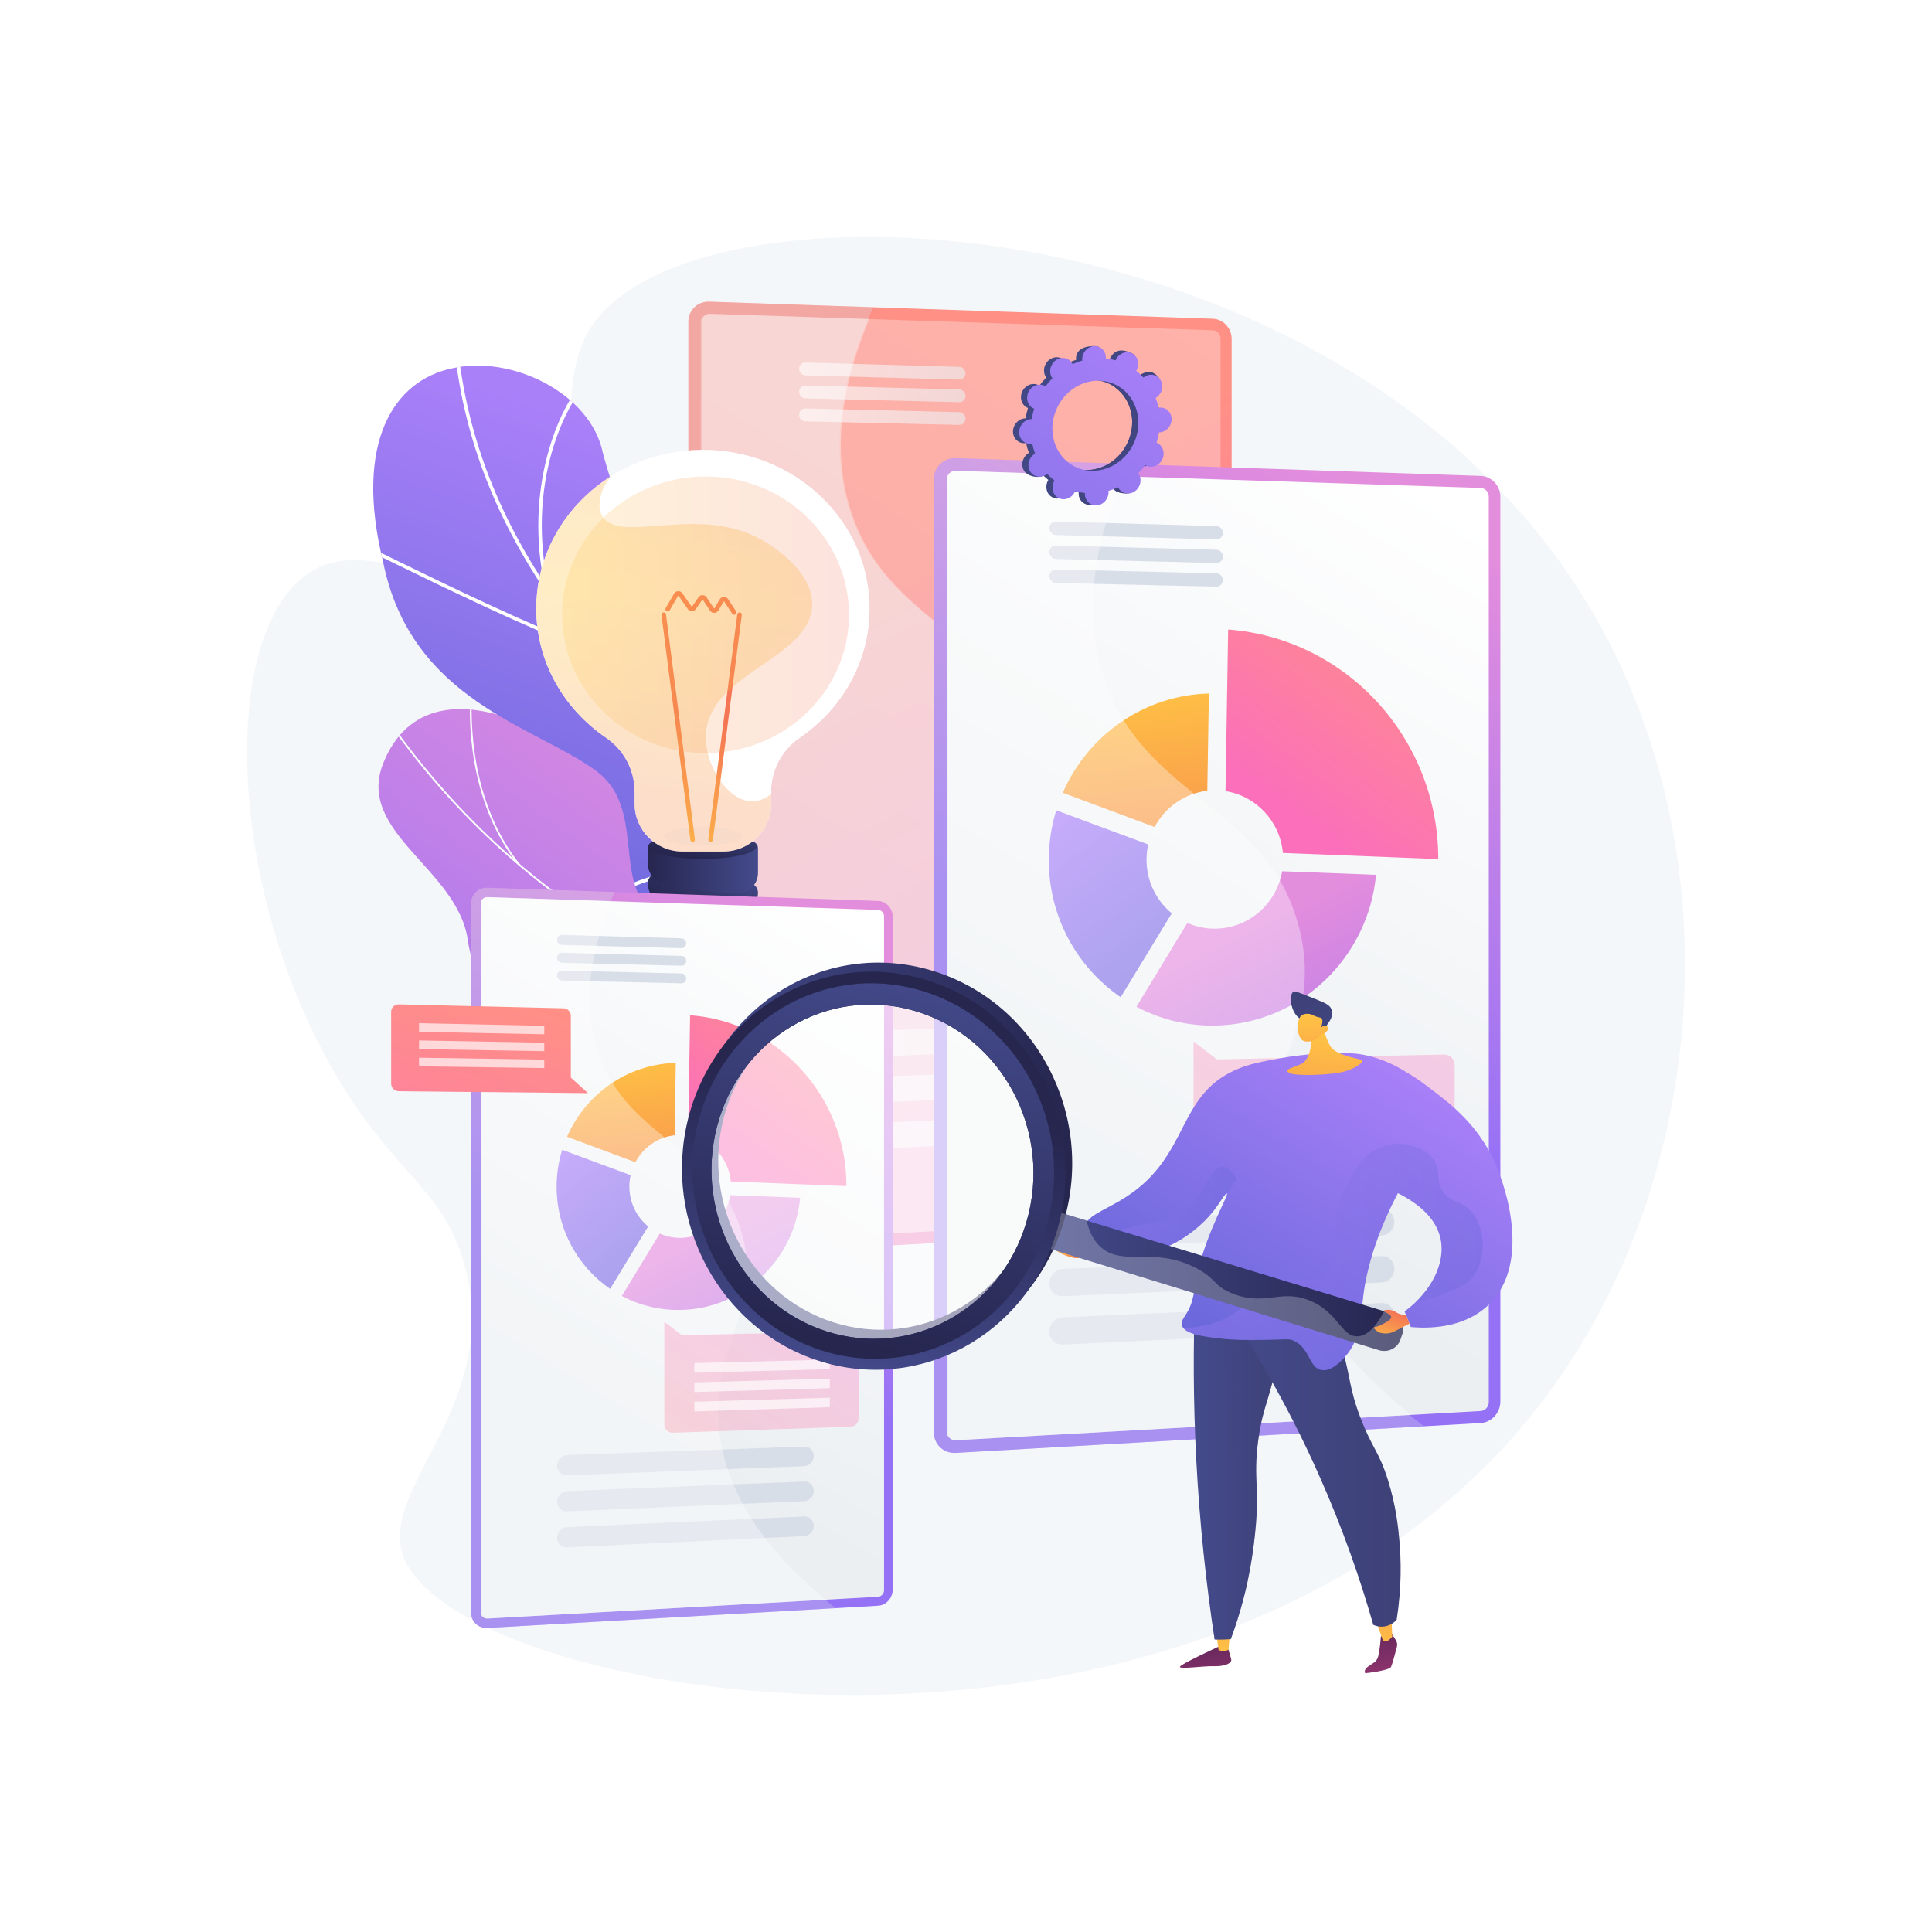 <svg xmlns="http://www.w3.org/2000/svg" xmlns:xlink="http://www.w3.org/1999/xlink" x="0px" y="0px" viewBox="0 0 3710 3710" style="enable-background:new 0 0 3710 3710;" xml:space="preserve"><g id="Background">	<g>		<g>			<rect style="fill:#FFFFFF;" width="3710" height="3710"></rect>		</g>	</g></g><g id="Illustration">	<g id="Competitive_intelligence">		<path style="fill:#F4F7FA;" d="M1138.176,623.292c-92.736,135.184,15.999,354.351-121.605,456.02   c-133.948,98.968-298.498-63.254-424.735,21.938C404.57,1227.626,438.768,1805.898,712.56,2165.19   c82.339,108.052,151.138,150.093,181.608,272.294c65.429,262.397-164.522,418.487-120.763,548.264   c98.531,292.211,1613.859,537.41,2221.876-340.78c283.969-410.151,326.457-1002.412,72.739-1452.238   C2609.558,379.902,1346.26,319.963,1138.176,623.292z"></path>		<g>			<g>				<g>					<defs>						<path id="SVGID_1_" d="M1938.867,2106.74c10.532-9.501,25.069-39.457,25.638-48.828       c3.792-62.363,18.477-178.663-22.242-230.666c-6.954-8.881-54.283,11.165-65.964,6.68c-33.277,5.457-44.483,9.413-78.667-0.94       c-100.921-30.567-66.178-243.18-240.289-188.945c-127.534,39.727-191.07,137.112-292.422-33.408       c-101.353-170.52-435.617-377.716-528.87-145.286c-53.518,133.393,142.358,202.477,162.266,339.658       c18.918,130.358,115.299,181.744,258.618,168.633c143.319-13.111,119.252,69.731,153.104,182.624       c40.663,135.609,224.551,37.343,305.576-15.266C1680.863,2098.633,1875.59,2034.778,1938.867,2106.74z"></path>					</defs>											<linearGradient id="SVGID_00000161628901084514410680000014926135155726231698_" gradientUnits="userSpaceOnUse" x1="1585.594" y1="1435.083" x2="865.978" y2="2439.881">						<stop offset="0.004" style="stop-color:#E38DDD"></stop>						<stop offset="1" style="stop-color:#9571F6"></stop>					</linearGradient>											<use xlink:href="#SVGID_1_" style="overflow:visible;fill:url(#SVGID_00000161628901084514410680000014926135155726231698_);"></use>					<clipPath id="SVGID_00000031913937806522815800000002999880510547240632_">						<use xlink:href="#SVGID_1_" style="overflow:visible;"></use>					</clipPath>					<g style="clip-path:url(#SVGID_00000031913937806522815800000002999880510547240632_);">						<path style="fill:#FCFDFE;" d="M1782.302,1961.608c-174.468,0-347.932-40.027-509.612-118.422       c-204.599-99.207-387.038-257.287-527.597-457.155l2.764-1.946c140.229,199.403,322.221,357.107,526.305,456.06       c214.482,103.997,449.812,140.283,680.524,104.947l0.515,3.338C1897.73,1957.234,1839.949,1961.608,1782.302,1961.608z"></path>						<path style="fill:#FCFDFE;" d="M1320.619,2214.676l-2.692-2.039c77.067-101.734,243.209-218.061,370.36-259.309l1.042,3.213       C1562.736,1997.611,1397.333,2113.407,1320.619,2214.676z"></path>						<path style="fill:#FCFDFE;" d="M1864.838,1961.209c-69.559-9.012-131.799-52.708-184.989-129.875       c-38.792-56.277-71.979-128.77-98.64-215.465l3.229-0.993c26.558,86.365,59.595,158.548,98.193,214.541       c52.622,76.343,114.073,119.557,182.642,128.441L1864.838,1961.209z"></path>						<path style="fill:#FCFDFE;" d="M910.529,1912.298l-1.794-2.863c82.385-51.596,207.573-108.17,336.119-84.768l-0.607,3.325       C1116.757,1804.759,992.404,1861.019,910.529,1912.298z"></path>						<path style="fill:#FCFDFE;" d="M995.407,1661.381c-39.879-49.537-104.785-161.187-91.407-352.364l3.368,0.238       c-13.296,190.025,51.101,300.857,90.671,350.008L995.407,1661.381z"></path>					</g>				</g>			</g>			<g>				<g>					<defs>						<path id="SVGID_00000097487130338551595020000010147351094021920407_" d="M1842.274,2243.413       c72.705-53.33,144.604-108.375,215.636-165.097c1.719,0.439-41.772-179.651-157.757-223.418       c-227.903-83.039-184.288-292.542-191.139-398.898c-4.333-152.758-86.383-276.099-217.523-207.254       c-146.607,73.56-270.746-148.742-333.642-378.173c-23.198-115.958-176.04-188.829-288.006-163.582       c-115.349,23.24-189.819,144.597-134.41,370.746c53.05,267.885,292.254,316.725,408.712,402.156       c114.475,83.783,2.913,262.63,168.576,301.926c141.418,38.062,298.614,35.217,300.134,178.822       C1612.527,2103.616,1663.609,2192.577,1842.274,2243.413z"></path>					</defs>											<linearGradient id="SVGID_00000047051971942143083850000002618266724413125041_" gradientUnits="userSpaceOnUse" x1="1571.659" y1="953.807" x2="1202.199" y2="2003.851">						<stop offset="0" style="stop-color:#AA80F9"></stop>						<stop offset="0.996" style="stop-color:#6165D7"></stop>					</linearGradient>											<use xlink:href="#SVGID_00000097487130338551595020000010147351094021920407_" style="overflow:visible;fill:url(#SVGID_00000047051971942143083850000002618266724413125041_);"></use>					<clipPath id="SVGID_00000005265023756023760100000017880216143331606403_">						<use xlink:href="#SVGID_00000097487130338551595020000010147351094021920407_" style="overflow:visible;"></use>					</clipPath>					<g style="clip-path:url(#SVGID_00000005265023756023760100000017880216143331606403_);">						<path style="fill:#FFFFFF;" d="M1948.363,2197.644c-1.214-2.118-217.794-309.153-486.887-580.964       c-40.573-45.708-82.7-90.891-123.443-134.586c-109.293-117.218-222.308-238.428-308.251-373.835       C933.536,956.615,881.18,801.326,869.726,633.518l6.739-0.462c11.376,166.657,63.392,320.913,159.02,471.584       c85.606,134.876,198.406,255.855,307.489,372.846c40.769,43.725,82.927,88.941,123.428,134.576       c260.615,263.241,485.391,575.927,488.099,582.788l-3.144,1.24L1948.363,2197.644z"></path>						<path style="fill:#FFFFFF;" d="M1133.607,1251.989c-125.681-47.931-285.625-126.065-371.551-168.042       c-36.004-17.586-64.443-31.48-67.992-32.186c0.378,0.076,1.31,0.043,2.18-0.607l-4.038-5.417       c2.674-1.989,2.766-2.078,72.815,32.14c85.83,41.931,245.596,119.976,370.993,167.798L1133.607,1251.989z"></path>						<path style="fill:#FFFFFF;" d="M1048.237,1136.064c-47.575-207.522,35.043-358.641,58.042-384.929       c1.394-1.593,2.728-2.857,4.635-2.718l-0.62,6.729c1.188,0.122,1.94-0.468,1.946-0.478       c-2.474,1.973-30.062,38.576-50.857,107.708c-17.851,59.351-33.481,154.748-6.561,272.177L1048.237,1136.064z"></path>						<path style="fill:#FFFFFF;" d="M1628.621,1796.789c-54.514-95.328-75.918-217.962-63.618-364.49       c6.398-76.228,21.821-155.873,45.838-236.719c1.16-3.902,2.162-7.274,2.279-7.953l6.693,0.911       c-0.125,0.96-0.699,2.919-2.495,8.966c-23.886,80.404-39.222,159.591-45.582,235.363       c-12.182,145.135,8.93,266.451,62.751,360.571L1628.621,1796.789z"></path>						<path style="fill:#FFFFFF;" d="M1199.398,1709.989l-3.655-1.834l0.783-4.011c1.506-1.349,51.751-25.661,121.246-37.824       c63.41-11.09,155.858-13.627,236.198,37.329l-3.619,5.707c-151.081-95.826-347.947-0.894-349.784,0.165l-1.666-2.9       l-0.115,0.043L1199.398,1709.989z"></path>						<path style="fill:#FFFFFF;" d="M1911.76,2147.47c-20.195-43.854-35.669-128.701,5.285-283.881       c0.92-3.483,1.712-6.492,1.801-7.129l2.972,0.419l3.263-1.989c0.871,1.425,0.871,1.425-1.504,10.424       c-40.443,153.241-25.41,236.485-5.68,279.332L1911.76,2147.47z"></path>						<path style="fill:#FFFFFF;" d="M1858.074,2075.706c-55.696-66.206-200.109-59.45-259.617-53.476       c-2.599,0.261-4.272,0.422-4.885,0.442l-0.198-6.756c0.554-0.013,2.062-0.172,4.409-0.409       c175.276-17.609,241.558,27.432,265.463,55.851L1858.074,2075.706z"></path>					</g>				</g>			</g>		</g>		<g>			<g>				<g>											<linearGradient id="SVGID_00000054958652287890884520000002867734315528690076_" gradientUnits="userSpaceOnUse" x1="1636.623" y1="1125.334" x2="2167.358" y2="2118.207">						<stop offset="0" style="stop-color:#FF9085"></stop>						<stop offset="1" style="stop-color:#FB6FBB"></stop>					</linearGradient>					<path style="fill:url(#SVGID_00000054958652287890884520000002867734315528690076_);" d="M2328.913,612.054l-966.974-32.729      c-22.108-0.748-40.066,16.38-40.066,38.259v1756.531c0,21.88,17.958,38.594,40.066,37.336l966.974-54.986      c20-1.137,36.182-18.879,36.182-39.63V650.852C2365.095,630.1,2348.913,612.731,2328.913,612.054z"></path>					<g style="opacity:0.3;">						<path style="fill:#D8DEE8;" d="M1932.163,1909.119c-16.445-200.845,106.931-283.745,59.883-465.713       c-58.155-224.927-281.827-234.568-358-455.137c-29.186-84.511-40.717-212.274,42.83-398.284l-314.937-10.659       c-22.108-0.748-40.066,16.38-40.066,38.259v1756.531c0,21.88,17.958,38.594,40.066,37.336l862.214-49.029       C2004.787,2192.569,1942.271,2032.568,1932.163,1909.119z"></path>					</g>											<linearGradient id="SVGID_00000053511733942450243610000005331079700074922912_" gradientUnits="userSpaceOnUse" x1="2321.853" y1="687.374" x2="1608.114" y2="1855.309">						<stop offset="0" style="stop-color:#FFFFFF"></stop>						<stop offset="0.996" style="stop-color:#EBEFF2"></stop>					</linearGradient>					<path style="opacity:0.3;fill:url(#SVGID_00000053511733942450243610000005331079700074922912_);" d="M2328.913,634.233      l-966.974-31.613c-9.062-0.296-16.44,6.755-16.44,15.718v1754.48c0,8.963,7.378,15.844,16.44,15.34l966.974-53.871      c8.208-0.458,14.881-7.761,14.881-16.282V650.172C2343.794,641.652,2337.122,634.501,2328.913,634.233z"></path>				</g>				<g>											<linearGradient id="SVGID_00000139983812017981595050000016060572559096880819_" gradientUnits="userSpaceOnUse" x1="1534.453" y1="1998.037" x2="2169.872" y2="1998.037">						<stop offset="0" style="stop-color:#FFFFFF"></stop>						<stop offset="0.996" style="stop-color:#EBEFF2"></stop>					</linearGradient>					<path style="opacity:0.6;fill:url(#SVGID_00000139983812017981595050000016060572559096880819_);" d="M2146.287,1962.438      l-586.74,21.142c-13.851,0.499-25.094,12.122-25.094,25.961l0,0c0,13.838,11.243,24.624,25.094,24.09l586.74-22.61      c13.032-0.502,23.584-11.771,23.584-25.171l0,0C2169.872,1972.451,2159.32,1961.969,2146.287,1962.438z"></path>											<linearGradient id="SVGID_00000163033394098591148060000011393972367362924711_" gradientUnits="userSpaceOnUse" x1="1534.453" y1="2085.883" x2="2169.872" y2="2085.883">						<stop offset="0" style="stop-color:#FFFFFF"></stop>						<stop offset="0.996" style="stop-color:#EBEFF2"></stop>					</linearGradient>					<path style="opacity:0.6;fill:url(#SVGID_00000163033394098591148060000011393972367362924711_);" d="M2146.287,2048.976      l-586.74,23.757c-13.851,0.561-25.094,12.234-25.094,26.073l0,0c0,13.838,11.243,24.573,25.094,23.978l586.74-25.226      c13.032-0.56,23.584-11.876,23.584-25.276l0,0C2169.872,2058.884,2159.32,2048.449,2146.287,2048.976z"></path>											<linearGradient id="SVGID_00000075126295125923779900000010460053422216887176_" gradientUnits="userSpaceOnUse" x1="1534.453" y1="2173.729" x2="2169.872" y2="2173.729">						<stop offset="0" style="stop-color:#FFFFFF"></stop>						<stop offset="0.996" style="stop-color:#EBEFF2"></stop>					</linearGradient>					<path style="opacity:0.6;fill:url(#SVGID_00000075126295125923779900000010460053422216887176_);" d="M2146.287,2135.514      l-586.74,26.373c-13.851,0.622-25.094,12.346-25.094,26.185l0,0c0,13.838,11.243,24.523,25.094,23.866l586.74-27.841      c13.032-0.618,23.584-11.982,23.584-25.381l0,0C2169.872,2145.316,2159.32,2134.928,2146.287,2135.514z"></path>				</g>				<g>											<linearGradient id="SVGID_00000111177902077194947860000010748290363757713851_" gradientUnits="userSpaceOnUse" x1="1534.453" y1="712.505" x2="1854.075" y2="712.505">						<stop offset="0" style="stop-color:#FFFFFF"></stop>						<stop offset="0.996" style="stop-color:#EBEFF2"></stop>					</linearGradient>					<path style="opacity:0.6;fill:url(#SVGID_00000111177902077194947860000010748290363757713851_);" d="M1842.026,704.474      l-295.145-8.359c-6.862-0.194-12.428,5.201-12.428,12.05l0,0c0,6.849,5.566,12.553,12.428,12.739l295.145,7.994      c6.656,0.18,12.049-5.138,12.049-11.877l0,0C1854.075,710.279,1848.682,704.663,1842.026,704.474z"></path>											<linearGradient id="SVGID_00000103247004147573509380000016777911865792207782_" gradientUnits="userSpaceOnUse" x1="1534.453" y1="756.334" x2="1854.075" y2="756.334">						<stop offset="0" style="stop-color:#FFFFFF"></stop>						<stop offset="0.996" style="stop-color:#EBEFF2"></stop>					</linearGradient>					<path style="opacity:0.6;fill:url(#SVGID_00000103247004147573509380000016777911865792207782_);" d="M1842.026,747.977      l-295.145-7.708c-6.862-0.179-12.428,5.228-12.428,12.077l0,0c0,6.849,5.566,12.54,12.428,12.711l295.145,7.343      c6.656,0.166,12.049-5.164,12.049-11.904l0,0C1854.075,753.756,1848.682,748.151,1842.026,747.977z"></path>											<linearGradient id="SVGID_00000052794437463658295960000008030593940464805778_" gradientUnits="userSpaceOnUse" x1="1534.453" y1="800.163" x2="1854.075" y2="800.163">						<stop offset="0" style="stop-color:#FFFFFF"></stop>						<stop offset="0.996" style="stop-color:#EBEFF2"></stop>					</linearGradient>					<path style="opacity:0.6;fill:url(#SVGID_00000052794437463658295960000008030593940464805778_);" d="M1842.026,791.481      l-295.145-7.057c-6.862-0.164-12.428,5.255-12.428,12.105l0,0c0,6.849,5.566,12.528,12.428,12.684l295.145,6.691      c6.656,0.151,12.049-5.191,12.049-11.931l0,0C1854.075,797.232,1848.682,791.64,1842.026,791.481z"></path>				</g>			</g>			<path style="opacity:0.35;fill:#FFFFFF;" d="M1934.388,1909.045c-16.442-200.822,106.906-283.713,59.869-465.66    c-58.142-224.902-281.763-234.541-357.919-455.085c-27.975-81.015-39.727-201.792,33.01-375.63l-305.053-9.973    c-9.06-0.296-16.437,6.754-16.437,15.717v1754.276c0,8.962,7.377,15.843,16.437,15.338l835.833-46.565    C2001.928,2179.312,1944.075,2027.37,1934.388,1909.045z"></path>		</g>		<g>			<path style="opacity:0.75;fill:#F4F7FA;" d="M1669.758,1168.683c0-168.279-143.269-304.697-319.999-304.697    c-176.73,0-319.999,136.418-319.999,304.697c0,102.125,52.769,192.511,133.759,247.795    c34.36,23.454,55.197,62.111,55.197,103.713v23.317c0,50.663,41.071,91.733,91.733,91.733h78.618    c50.663,0,91.733-41.07,91.733-91.733v-23.317c0-41.602,20.838-80.259,55.198-103.713    C1616.989,1361.193,1669.758,1270.807,1669.758,1168.683z"></path>							<linearGradient id="SVGID_00000046297577008812601660000011315766011251094972_" gradientUnits="userSpaceOnUse" x1="1343.094" y1="1824.418" x2="1348.777" y2="1778.952">				<stop offset="0.004" style="stop-color:#26264F"></stop>				<stop offset="1" style="stop-color:#444B8C"></stop>			</linearGradient>							<ellipse style="fill:url(#SVGID_00000046297577008812601660000011315766011251094972_);" cx="1349.76" cy="1771.094" rx="70.984" ry="37.581"></ellipse>							<linearGradient id="SVGID_00000046310856339668543820000017974353633704316583_" gradientUnits="userSpaceOnUse" x1="1319.72" y1="1782.98" x2="1376.553" y2="1680.681">				<stop offset="0.004" style="stop-color:#26264F"></stop>				<stop offset="1" style="stop-color:#444B8C"></stop>			</linearGradient>			<path style="fill:url(#SVGID_00000046310856339668543820000017974353633704316583_);" d="M1255.447,1703.959v38.379    c0,12.985,7.389,24.881,19.109,30.471c16.271,7.759,43.323,16.275,82.638,15.267c31.895-0.817,52.693-6.026,65.916-11.498    c12.774-5.287,20.962-17.918,20.962-31.743V1723.6L1255.447,1703.959z"></path>							<linearGradient id="SVGID_00000152987029778140784880000011868934655837357207_" gradientUnits="userSpaceOnUse" x1="1255.447" y1="1734.501" x2="1444.072" y2="1734.501">				<stop offset="0.004" style="stop-color:#26264F"></stop>				<stop offset="1" style="stop-color:#444B8C"></stop>			</linearGradient>			<path style="opacity:0.3;fill:url(#SVGID_00000152987029778140784880000011868934655837357207_);" d="M1255.447,1737.575    c2.875,2.795,6.204,5.166,9.944,6.949c18.254,8.705,137.818,28.155,166.659,17.319c3.746-1.407,7.115-3.29,10.066-5.561    c1.262-3.624,1.956-7.482,1.956-11.447V1723.6l-188.625-19.641V1737.575z"></path>							<linearGradient id="SVGID_00000008125164087750706820000003419820287333422239_" gradientUnits="userSpaceOnUse" x1="1325.13" y1="1755.026" x2="1381.252" y2="1647.044">				<stop offset="0.004" style="stop-color:#26264F"></stop>				<stop offset="1" style="stop-color:#444B8C"></stop>			</linearGradient>			<path style="fill:url(#SVGID_00000008125164087750706820000003419820287333422239_);" d="M1263.821,1677.847    c-10.623-1.106-19.869,7.226-19.869,17.907v1.088c0,14.567,8.29,27.914,21.438,34.185    c18.254,8.705,137.818,28.156,166.659,17.319c14.518-5.455,23.516-17.92,23.516-33.43v-0.876c0-9.221-6.968-16.952-16.139-17.907    L1263.821,1677.847z"></path>							<linearGradient id="SVGID_00000084529392819713421830000010997724307532915878_" gradientUnits="userSpaceOnUse" x1="1246.996" y1="1702.71" x2="1452.429" y2="1702.71">				<stop offset="0.004" style="stop-color:#26264F"></stop>				<stop offset="1" style="stop-color:#444B8C"></stop>			</linearGradient>			<path style="opacity:0.3;fill:url(#SVGID_00000084529392819713421830000010997724307532915878_);" d="M1439.427,1696.133    l-175.606-18.286c-6.928-0.722-13.251,2.585-16.825,7.925c3.528,8.312,9.951,15.265,18.395,19.292    c18.254,8.705,142.91,30.692,166.659,19.501c9.245-4.357,16.494-11.711,20.379-20.65    C1449.535,1699.671,1444.878,1696.701,1439.427,1696.133z"></path>							<linearGradient id="SVGID_00000112590535563570730960000014741472596039824011_" gradientUnits="userSpaceOnUse" x1="1243.953" y1="1665.592" x2="1455.566" y2="1665.592">				<stop offset="0.004" style="stop-color:#26264F"></stop>				<stop offset="1" style="stop-color:#444B8C"></stop>			</linearGradient>			<path style="fill:url(#SVGID_00000112590535563570730960000014741472596039824011_);" d="M1256.951,1615.668    c-7.179,0-12.998,5.819-12.998,12.998v30.058c0,14.567,8.29,27.914,21.438,34.184c18.254,8.705,142.91,30.692,166.659,19.501    c14.03-6.612,23.516-20.102,23.516-35.612v-48.131c0-7.179-5.819-12.998-12.998-12.998H1256.951z"></path>							<linearGradient id="SVGID_00000049195188654808969030000007806527142256936344_" gradientUnits="userSpaceOnUse" x1="1344.504" y1="1649.63" x2="1365.343" y2="1552.068">				<stop offset="0.004" style="stop-color:#26264F"></stop>				<stop offset="1" style="stop-color:#444B8C"></stop>			</linearGradient>							<ellipse style="fill:url(#SVGID_00000049195188654808969030000007806527142256936344_);" cx="1349.76" cy="1625.026" rx="103.19" ry="24.397"></ellipse>			<path style="fill:#FFFFFF;" d="M1669.758,1168.683c0-168.279-143.269-304.697-319.999-304.697    c-176.73,0-319.999,136.418-319.999,304.697c0,102.125,52.769,192.511,133.759,247.795    c34.36,23.454,55.197,62.111,55.197,103.713v23.317c0,50.663,41.071,91.733,91.733,91.733h78.618    c50.663,0,91.733-41.07,91.733-91.733v-23.317c0-41.602,20.838-80.259,55.198-103.713    C1616.989,1361.193,1669.758,1270.807,1669.758,1168.683z"></path>			<ellipse style="opacity:0.5;fill:#F4F7FA;" cx="1349.76" cy="1605.788" rx="75.506" ry="17.852"></ellipse>			<g>									<linearGradient id="SVGID_00000069372844428870784210000009095810221998399934_" gradientUnits="userSpaceOnUse" x1="1228.957" y1="1610.65" x2="1313.258" y2="1364.376">					<stop offset="0" style="stop-color:#FFC444"></stop>					<stop offset="0.996" style="stop-color:#F36F56"></stop>				</linearGradient>				<path style="fill:url(#SVGID_00000069372844428870784210000009095810221998399934_);" d="M1330.083,1616.698     c-2.162,0-4.039-1.606-4.323-3.807l-55.547-431.978c-0.307-2.39,1.382-4.576,3.772-4.883c2.395-0.322,4.576,1.381,4.884,3.771     l55.548,431.978c0.307,2.391-1.382,4.577-3.772,4.883C1330.456,1616.687,1330.268,1616.698,1330.083,1616.698z"></path>									<linearGradient id="SVGID_00000167388966870883196160000012117003920394391985_" gradientUnits="userSpaceOnUse" x1="1309.551" y1="1638.238" x2="1393.853" y2="1391.964">					<stop offset="0" style="stop-color:#FFC444"></stop>					<stop offset="0.996" style="stop-color:#F36F56"></stop>				</linearGradient>				<path style="fill:url(#SVGID_00000167388966870883196160000012117003920394391985_);" d="M1364.584,1616.698     c-0.185,0-0.373-0.011-0.561-0.036c-2.39-0.307-4.079-2.493-3.772-4.883l55.548-431.978c0.308-2.39,2.492-4.095,4.884-3.771     c2.39,0.307,4.079,2.493,3.772,4.883l-55.548,431.978C1368.624,1615.091,1366.747,1616.698,1364.584,1616.698z"></path>									<linearGradient id="SVGID_00000179647831135543804620000006627376782039823508_" gradientUnits="userSpaceOnUse" x1="1199.601" y1="1600.601" x2="1283.902" y2="1354.327">					<stop offset="0" style="stop-color:#FFC444"></stop>					<stop offset="0.996" style="stop-color:#F36F56"></stop>				</linearGradient>				<path style="fill:url(#SVGID_00000179647831135543804620000006627376782039823508_);" d="M1409.823,1180.563     c-1.418,0-2.809-0.69-3.648-1.962l-15.331-23.257c-0.158-0.239-0.401-0.377-0.622-0.349c-0.38,0.009-0.541,0.279-0.593,0.366     l-10.121,16.953c-1.678,2.808-4.618,4.534-7.866,4.615c-3.228,0.104-6.279-1.498-8.099-4.225l-13.898-20.837     c-0.151-0.226-0.354-0.343-0.601-0.345c-0.295,0.056-0.433,0.104-0.582,0.318l-12.209,17.647     c-1.763,2.55-4.654,4.076-7.734,4.082c0,0-0.013,0-0.019,0c-3.079,0-5.975-1.517-7.751-4.063l-17.602-25.215     c-0.159-0.228-0.382-0.307-0.621-0.33c-0.252,0.011-0.448,0.139-0.587,0.377l-16.066,27.734     c-1.207,2.084-3.879,2.795-5.963,1.587c-2.086-1.208-2.796-3.878-1.588-5.963l16.066-27.734     c1.634-2.819,4.539-4.583,7.771-4.719c3.206-0.164,6.278,1.381,8.144,4.055l17.6,25.215c0.153,0.217,0.353,0.33,0.595,0.33     h0.001c0.236-0.002,0.431-0.109,0.577-0.32l12.209-17.648c1.787-2.58,4.728-4.116,7.832-4.08     c3.127,0.028,6.038,1.609,7.787,4.231l13.897,20.835c0.157,0.234,0.391,0.431,0.622,0.343c0.378-0.009,0.538-0.277,0.59-0.365     l10.121-16.953c1.684-2.819,4.635-4.545,7.894-4.617c3.226-0.072,6.292,1.526,8.102,4.272l15.331,23.257     c1.326,2.011,0.77,4.717-1.242,6.044C1411.481,1180.33,1410.647,1180.563,1409.823,1180.563z"></path>			</g>							<linearGradient id="SVGID_00000094615521781771806570000013536833459610210695_" gradientUnits="userSpaceOnUse" x1="1318.994" y1="957.292" x2="1236.587" y2="1636.439">				<stop offset="0" style="stop-color:#FCB148"></stop>				<stop offset="0.052" style="stop-color:#FDBA46"></stop>				<stop offset="0.142" style="stop-color:#FFC244"></stop>				<stop offset="0.318" style="stop-color:#FFC444"></stop>				<stop offset="0.485" style="stop-color:#FDB946"></stop>				<stop offset="0.775" style="stop-color:#F99C4D"></stop>				<stop offset="0.866" style="stop-color:#F8924F"></stop>				<stop offset="1" style="stop-color:#F8924F"></stop>			</linearGradient>			<path style="opacity:0.3;fill:url(#SVGID_00000094615521781771806570000013536833459610210695_);" d="M1355.567,1409.018    c6.855-117.44,204.838-144.925,203.99-249.806c-0.522-64.596-79.196-112.568-95.995-122.175    c-123.789-70.8-276.154,10.958-307.621-46.907c-7.835-14.407-4.161-30.09-2.069-39.021c3.162-13.498,10.32-26.071,20.94-37.571    c-87.337,54.406-145.051,148.351-145.051,255.145c0,102.125,52.769,192.511,133.759,247.795    c34.36,23.454,55.197,62.112,55.197,103.713v23.317c0,50.663,41.071,91.733,91.733,91.733h78.618    c50.663,0,91.733-41.07,91.733-91.733v-18.643c-10.82,8.292-23.248,14.076-36.875,13.964    C1396.642,1538.441,1352.155,1467.459,1355.567,1409.018z"></path>							<linearGradient id="SVGID_00000149352181272544029110000007359288564208067477_" gradientUnits="userSpaceOnUse" x1="1079.513" y1="1180.563" x2="1630.243" y2="1180.563">				<stop offset="0" style="stop-color:#FFC444"></stop>				<stop offset="0.996" style="stop-color:#F36F56"></stop>			</linearGradient>							<ellipse style="opacity:0.2;fill:url(#SVGID_00000149352181272544029110000007359288564208067477_);" cx="1354.878" cy="1180.563" rx="275.365" ry="265.56"></ellipse>		</g>		<g>			<g>				<g>					<g>													<linearGradient id="SVGID_00000158028715195202672160000007168090282327720366_" gradientUnits="userSpaceOnUse" x1="1617.674" y1="1800.103" x2="1254.974" y2="2498.636">							<stop offset="0.004" style="stop-color:#E38DDD"></stop>							<stop offset="1" style="stop-color:#9571F6"></stop>						</linearGradient>						<path style="fill:url(#SVGID_00000158028715195202672160000007168090282327720366_);" d="M1686.09,1730.086l-750.233-25.393       c-17.152-0.581-31.085,12.709-31.085,29.684v1362.815c0,16.975,13.933,29.943,31.085,28.968l750.233-42.661       c15.517-0.882,28.072-14.647,28.072-30.748V1760.188C1714.161,1744.088,1701.606,1730.611,1686.09,1730.086z"></path>						<g style="opacity:0.3;">							<path style="fill:#D8DEE8;" d="M1378.269,2736.421c-12.759-155.827,82.963-220.146,46.46-361.326        c-45.12-174.511-218.657-181.991-277.757-353.121c-22.644-65.568-31.59-164.694,33.23-309.011l-244.345-8.27        c-17.152-0.581-31.085,12.709-31.085,29.684v1362.815c0,16.975,13.933,29.943,31.085,28.968l668.954-38.04        C1434.614,2956.338,1386.11,2832.2,1378.269,2736.421z"></path>						</g>													<linearGradient id="SVGID_00000114754297107979241660000005920557798507257495_" gradientUnits="userSpaceOnUse" x1="1680.612" y1="1788.524" x2="1126.853" y2="2694.673">							<stop offset="0" style="stop-color:#FFFFFF"></stop>							<stop offset="0.996" style="stop-color:#EBEFF2"></stop>						</linearGradient>						<path style="fill:url(#SVGID_00000114754297107979241660000005920557798507257495_);" d="M1686.09,1747.294l-750.233-24.527       c-7.031-0.23-12.755,5.241-12.755,12.195v1361.224c0,6.954,5.725,12.293,12.755,11.901l750.233-41.796       c6.369-0.355,11.545-6.021,11.545-12.632V1759.66C1697.635,1753.05,1692.458,1747.502,1686.09,1747.294z"></path>					</g>					<g>						<path style="fill:#D8DEE8;" d="M1544.398,2777.79l-455.226,16.403c-10.746,0.387-19.469,9.405-19.469,20.142l0,0       c0,10.736,8.723,19.104,19.469,18.69l455.226-17.542c10.111-0.39,18.298-9.133,18.298-19.529l0,0       C1562.696,2785.558,1554.509,2777.426,1544.398,2777.79z"></path>						<path style="fill:#D8DEE8;" d="M1544.398,2844.931l-455.226,18.432c-10.746,0.435-19.469,9.492-19.469,20.229l0,0       c0,10.737,8.723,19.066,19.469,18.604l455.226-19.572c10.111-0.435,18.298-9.215,18.298-19.61l0,0       C1562.696,2852.618,1554.509,2844.522,1544.398,2844.931z"></path>						<path style="fill:#D8DEE8;" d="M1544.398,2912.072l-455.226,20.461c-10.746,0.483-19.469,9.579-19.469,20.316l0,0       c0,10.737,8.723,19.027,19.469,18.517l455.226-21.601c10.111-0.48,18.298-9.296,18.298-19.692l0,0       C1562.696,2919.677,1554.509,2911.617,1544.398,2912.072z"></path>					</g>					<g>						<path style="fill:#D8DEE8;" d="M1308.335,1801.791l-228.99-6.486c-5.324-0.151-9.642,4.035-9.642,9.349l0,0       c0,5.314,4.319,9.739,9.642,9.883l228.99,6.202c5.164,0.14,9.349-3.986,9.349-9.215l0,0       C1317.683,1806.295,1313.499,1801.937,1308.335,1801.791z"></path>						<path style="fill:#D8DEE8;" d="M1308.335,1835.543l-228.99-5.981c-5.324-0.139-9.642,4.056-9.642,9.37l0,0       c0,5.314,4.319,9.729,9.642,9.862l228.99,5.697c5.164,0.128,9.349-4.007,9.349-9.236l0,0       C1317.683,1840.026,1313.499,1835.678,1308.335,1835.543z"></path>						<path style="fill:#D8DEE8;" d="M1308.335,1869.295l-228.99-5.475c-5.324-0.127-9.642,4.077-9.642,9.392l0,0       c0,5.314,4.319,9.72,9.642,9.841l228.99,5.192c5.164,0.117,9.349-4.027,9.349-9.256l0,0       C1317.683,1873.758,1313.499,1869.419,1308.335,1869.295z"></path>					</g>				</g>				<g>					<g>													<linearGradient id="SVGID_00000113348189111823882460000011358631256819181496_" gradientUnits="userSpaceOnUse" x1="1182.993" y1="2019.15" x2="1232.527" y2="2466.94">							<stop offset="0" style="stop-color:#FFC444"></stop>							<stop offset="0.996" style="stop-color:#F36F56"></stop>						</linearGradient>						<path style="fill:url(#SVGID_00000113348189111823882460000011358631256819181496_);" d="M1220.103,2231.827       c14.867-28.125,42.691-48.104,75.295-51.829l2.276-138.981c-92.926,2.429-172.972,59.725-208.833,141.851L1220.103,2231.827z"></path>													<linearGradient id="SVGID_00000021088064364254792820000015095074829423327916_" gradientUnits="userSpaceOnUse" x1="1356.126" y1="2375.79" x2="1554.428" y2="2776.321">							<stop offset="0.004" style="stop-color:#E38DDD"></stop>							<stop offset="1" style="stop-color:#9571F6"></stop>						</linearGradient>						<path style="fill:url(#SVGID_00000021088064364254792820000015095074829423327916_);" d="M1402.365,2295.03       c-7.935,46.176-47.571,81.614-95.548,82.059c-14.183,0.132-27.683-2.81-39.888-8.213l-72.828,119.717       c33.666,17.878,72.085,27.648,112.716,26.904c120.816-2.214,218.68-96.756,229.709-215.396L1402.365,2295.03z"></path>													<linearGradient id="SVGID_00000057845610504824238030000011873030272713696658_" gradientUnits="userSpaceOnUse" x1="1066.747" y1="2214.778" x2="1332.318" y2="2556.226">							<stop offset="0" style="stop-color:#AA80F9"></stop>							<stop offset="0.996" style="stop-color:#6165D7"></stop>						</linearGradient>						<path style="fill:url(#SVGID_00000057845610504824238030000011873030272713696658_);" d="M1171.608,2474.962l73.037-119.821       c-22.005-18.059-36.075-45.646-36.075-76.639c0-7.488,0.828-14.783,2.386-21.8l-131.419-48.775       c-6.921,22.424-10.653,46.261-10.653,70.969C1068.884,2360.714,1109.67,2432.485,1171.608,2474.962z"></path>					</g>					<g>													<linearGradient id="SVGID_00000134940854470209270090000010423367441189517218_" gradientUnits="userSpaceOnUse" x1="1617.646" y1="1915.113" x2="1405.439" y2="2211.035">							<stop offset="0" style="stop-color:#FF9085"></stop>							<stop offset="1" style="stop-color:#FB6FBB"></stop>						</linearGradient>						<path style="fill:url(#SVGID_00000134940854470209270090000010423367441189517218_);" d="M1321.421,2180.519       c43.842,6.83,77.914,43.224,81.982,88.331l222.037,8.775c0-0.099,0.002-0.198,0.002-0.297       c0-172.086-131.39-315.076-300.245-327.776L1321.421,2180.519z"></path>					</g>				</g>				<path style="opacity:0.35;fill:#FFFFFF;" d="M1379.995,2736.365c-12.756-155.809,82.944-220.12,46.45-361.285     c-45.11-174.491-218.607-181.97-277.693-353.08c-21.705-62.856-30.823-156.562,25.611-291.435l-236.677-7.738     c-7.029-0.23-12.753,5.24-12.753,12.194v1361.065c0,6.954,5.723,12.292,12.753,11.9l648.486-36.128     C1432.396,2946.052,1387.51,2828.168,1379.995,2736.365z"></path>			</g>			<g>									<linearGradient id="SVGID_00000078738383167243717430000015503368159154762122_" gradientUnits="userSpaceOnUse" x1="975.394" y1="1904.287" x2="771.207" y2="2573.267">					<stop offset="0" style="stop-color:#FF9085"></stop>					<stop offset="1" style="stop-color:#FB6FBB"></stop>				</linearGradient>				<path style="fill:url(#SVGID_00000078738383167243717430000015503368159154762122_);" d="M1129.093,2099.094l-363.088-3.614     c-8.211-0.082-14.875-6.622-14.875-14.609v-138.101c0-7.987,6.664-14.302,14.875-14.107l316.089,7.529     c7.774,0.185,14.069,6.624,14.069,14.382v118.694L1129.093,2099.094z"></path>				<polygon style="opacity:0.67;fill:#FFFFFF;" points="1045.161,1986.102 804.71,1981.414 804.71,1964.858 1045.161,1969.878          "></polygon>				<polygon style="opacity:0.67;fill:#FFFFFF;" points="1045.161,2018.55 804.71,2014.526 804.71,1997.97 1045.161,2002.326          "></polygon>				<polygon style="opacity:0.67;fill:#FFFFFF;" points="1045.161,2050.998 804.71,2047.638 804.71,2031.082 1045.161,2034.774          "></polygon>			</g>			<g>									<linearGradient id="SVGID_00000098899202077921872300000006846658867191202456_" gradientUnits="userSpaceOnUse" x1="-7125.468" y1="-3253.481" x2="-7421.302" y2="-2840.942" gradientTransform="matrix(-1 0 0 -1 -5902 -287)">					<stop offset="0" style="stop-color:#FF9085"></stop>					<stop offset="1" style="stop-color:#FB6FBB"></stop>				</linearGradient>				<path style="opacity:0.3;fill:url(#SVGID_00000098899202077921872300000006846658867191202456_);" d="M1309.21,2563.865     l324.394-6.972c8.444-0.181,15.283,6.752,15.283,15.487v151.036c0,8.734-6.839,16.046-15.283,16.331l-341.907,11.524     c-8.845,0.298-16.022-6.718-16.022-15.67v-197.43L1309.21,2563.865z"></path>				<polygon style="opacity:0.67;fill:#FFFFFF;" points="1333.414,2691.727 1593.512,2683.95 1593.512,2702.205 1333.414,2710.298          "></polygon>				<polygon style="opacity:0.67;fill:#FFFFFF;" points="1333.414,2654.585 1593.512,2647.441 1593.512,2665.696 1333.414,2673.156          "></polygon>				<polygon style="opacity:0.67;fill:#FFFFFF;" points="1333.414,2617.443 1593.512,2610.931 1593.512,2629.186 1333.414,2636.014          "></polygon>			</g>		</g>		<g>			<g>				<g>					<g>													<linearGradient id="SVGID_00000006685972460059485080000002795651508954034595_" gradientUnits="userSpaceOnUse" x1="2751.446" y1="1007.994" x2="2264.037" y2="1946.709">							<stop offset="0.004" style="stop-color:#E38DDD"></stop>							<stop offset="1" style="stop-color:#9571F6"></stop>						</linearGradient>						<path style="fill:url(#SVGID_00000006685972460059485080000002795651508954034595_);" d="M2843.386,913.903l-1008.191-34.123       c-23.05-0.78-41.773,17.078-41.773,39.89v1831.402c0,22.812,18.723,40.239,41.773,38.928l1008.191-57.33       c20.852-1.186,37.724-19.684,37.724-41.32V954.355C2881.11,932.719,2864.239,914.609,2843.386,913.903z"></path>						<g style="opacity:0.3;">							<path style="fill:#D8DEE8;" d="M2429.725,2266.254c-17.146-209.406,111.489-295.84,62.435-485.564        c-60.634-234.515-293.84-244.566-373.26-474.537c-30.43-88.113-42.452-221.322,44.656-415.26l-328.36-11.114        c-23.05-0.78-41.773,17.078-41.773,39.89v1831.402c0,22.812,18.723,40.239,41.773,38.928l898.966-51.119        C2505.444,2561.786,2440.263,2394.965,2429.725,2266.254z"></path>						</g>													<linearGradient id="SVGID_00000109712942033720342310000000840021781674026377_" gradientUnits="userSpaceOnUse" x1="2836.025" y1="992.433" x2="2091.863" y2="2210.15">							<stop offset="0" style="stop-color:#FFFFFF"></stop>							<stop offset="0.996" style="stop-color:#EBEFF2"></stop>						</linearGradient>						<path style="fill:url(#SVGID_00000109712942033720342310000000840021781674026377_);" d="M2843.386,937.027l-1008.191-32.961       c-9.448-0.309-17.141,7.042-17.141,16.388v1829.264c0,9.345,7.693,16.52,17.141,15.993l1008.191-56.167       c8.558-0.477,15.515-8.092,15.515-16.976V953.646C2858.902,944.762,2851.945,937.307,2843.386,937.027z"></path>					</g>					<g>						<path style="fill:#D8DEE8;" d="M2652.976,2321.847l-611.75,22.043c-14.441,0.52-26.164,12.639-26.164,27.068l0,0       c0,14.428,11.722,25.673,26.164,25.117l611.75-23.574c13.588-0.523,24.59-12.273,24.59-26.243l0,0       C2677.566,2332.286,2666.564,2321.357,2652.976,2321.847z"></path>						<path style="fill:#D8DEE8;" d="M2652.976,2412.073l-611.75,24.77c-14.441,0.585-26.164,12.756-26.164,27.184l0,0       c0,14.428,11.722,25.621,26.164,25l611.75-26.301c13.588-0.584,24.59-12.383,24.59-26.353l0,0       C2677.566,2422.403,2666.564,2411.523,2652.976,2412.073z"></path>						<path style="fill:#D8DEE8;" d="M2652.976,2502.3l-611.75,27.497c-14.441,0.649-26.164,12.872-26.164,27.301l0,0       c0,14.428,11.722,25.569,26.164,24.883l611.75-29.028c13.588-0.645,24.59-12.493,24.59-26.463l0,0       C2677.566,2512.519,2666.564,2501.689,2652.976,2502.3z"></path>					</g>					<g>						<path style="fill:#D8DEE8;" d="M2335.746,1010.262l-307.726-8.716c-7.154-0.203-12.958,5.422-12.958,12.564l0,0       c0,7.141,5.804,13.088,12.958,13.282l307.726,8.334c6.94,0.188,12.563-5.356,12.563-12.384l0,0       C2348.309,1016.315,2342.686,1010.459,2335.746,1010.262z"></path>						<path style="fill:#D8DEE8;" d="M2335.746,1055.62l-307.726-8.037c-7.154-0.187-12.958,5.451-12.958,12.592l0,0       c0,7.141,5.804,13.075,12.958,13.253l307.726,7.656c6.94,0.173,12.563-5.384,12.563-12.411l0,0       C2348.309,1061.645,2342.686,1055.801,2335.746,1055.62z"></path>						<path style="fill:#D8DEE8;" d="M2335.746,1100.977l-307.726-7.358c-7.154-0.171-12.958,5.479-12.958,12.621l0,0       c0,7.141,5.804,13.062,12.958,13.224l307.726,6.977c6.94,0.157,12.563-5.412,12.563-12.439l0,0       C2348.309,1106.974,2342.686,1101.143,2335.746,1100.977z"></path>					</g>				</g>				<g>					<g>													<linearGradient id="SVGID_00000054986455944498064670000012486477681176224410_" gradientUnits="userSpaceOnUse" x1="2167.306" y1="1302.358" x2="2233.872" y2="1904.114">							<stop offset="0" style="stop-color:#FFC444"></stop>							<stop offset="0.996" style="stop-color:#F36F56"></stop>						</linearGradient>						<path style="fill:url(#SVGID_00000054986455944498064670000012486477681176224410_);" d="M2217.176,1588.161       c19.978-37.795,57.37-64.645,101.184-69.65l3.06-186.768c-124.878,3.264-232.447,80.26-280.638,190.625L2217.176,1588.161z"></path>													<linearGradient id="SVGID_00000109731292021103069390000013813557472490765210_" gradientUnits="userSpaceOnUse" x1="2399.969" y1="1781.623" x2="2666.454" y2="2319.872">							<stop offset="0.004" style="stop-color:#E38DDD"></stop>							<stop offset="1" style="stop-color:#9571F6"></stop>						</linearGradient>						<path style="fill:url(#SVGID_00000109731292021103069390000013813557472490765210_);" d="M2462.106,1673.095       c-10.663,62.053-63.928,109.675-128.401,110.274c-19.06,0.177-37.201-3.776-53.603-11.036l-97.869,160.88       c45.242,24.026,96.87,37.155,151.472,36.154c162.357-2.976,293.87-130.024,308.692-289.458L2462.106,1673.095z"></path>													<linearGradient id="SVGID_00000119084118885565128400000005274901738150416274_" gradientUnits="userSpaceOnUse" x1="2011.091" y1="1565.25" x2="2367.975" y2="2024.101">							<stop offset="0" style="stop-color:#AA80F9"></stop>							<stop offset="0.996" style="stop-color:#6165D7"></stop>						</linearGradient>						<path style="fill:url(#SVGID_00000119084118885565128400000005274901738150416274_);" d="M2152.006,1914.895l98.149-161.019       c-29.571-24.269-48.479-61.342-48.479-102.99c0-10.063,1.113-19.866,3.206-29.296l-176.605-65.546       c-9.301,30.135-14.316,62.168-14.316,95.371C2013.962,1761.364,2068.772,1857.812,2152.006,1914.895z"></path>					</g>					<g>													<linearGradient id="SVGID_00000065043180779874243470000017698521426049656468_" gradientUnits="userSpaceOnUse" x1="2751.41" y1="1162.549" x2="2466.238" y2="1560.22">							<stop offset="0" style="stop-color:#FF9085"></stop>							<stop offset="1" style="stop-color:#FB6FBB"></stop>						</linearGradient>						<path style="fill:url(#SVGID_00000065043180779874243470000017698521426049656468_);" d="M2353.331,1519.211       c58.916,9.178,104.703,58.085,110.171,118.703l298.382,11.792c0-0.133,0.002-0.266,0.002-0.4       c0-231.256-176.567-423.411-403.48-440.478L2353.331,1519.211z"></path>					</g>				</g>				<path style="opacity:0.35;fill:#FFFFFF;" d="M2432.044,2266.177c-17.142-209.382,111.463-295.806,62.421-485.509     c-60.621-234.488-293.773-244.538-373.175-474.483c-29.168-84.468-41.421-210.393,34.417-391.641l-318.056-10.398     c-9.446-0.309-17.138,7.042-17.138,16.386v1829.05c0,9.344,7.691,16.518,17.138,15.992l871.459-48.55     C2502.463,2547.964,2442.145,2389.546,2432.044,2266.177z"></path>			</g>			<g>									<linearGradient id="SVGID_00000132064585792604084630000012387730928531860157_" gradientUnits="userSpaceOnUse" x1="-8123.698" y1="-2862.417" x2="-8521.251" y2="-2308.032" gradientTransform="matrix(-1 0 0 -1 -5902 -287)">					<stop offset="0" style="stop-color:#FF9085"></stop>					<stop offset="1" style="stop-color:#FB6FBB"></stop>				</linearGradient>				<path style="opacity:0.3;fill:url(#SVGID_00000132064585792604084630000012387730928531860157_);" d="M2336.921,2034.365     l435.932-9.37c11.348-0.244,20.538,9.074,20.538,20.812v202.967c0,11.738-9.19,21.563-20.538,21.945l-459.467,15.487     c-11.886,0.401-21.531-9.027-21.531-21.058v-265.314L2336.921,2034.365z"></path>				<polygon style="opacity:0.67;fill:#FFFFFF;" points="2369.448,2206.192 2718.977,2195.741 2718.977,2220.273 2369.448,2231.149          "></polygon>				<polygon style="opacity:0.67;fill:#FFFFFF;" points="2369.448,2156.279 2718.977,2146.678 2718.977,2171.21 2369.448,2181.236          "></polygon>				<polygon style="opacity:0.67;fill:#FFFFFF;" points="2369.448,2106.366 2718.977,2097.615 2718.977,2122.146 2369.448,2131.322          "></polygon>			</g>		</g>		<g>							<linearGradient id="SVGID_00000102523283325779442100000003228242029987240101_" gradientUnits="userSpaceOnUse" x1="3090.883" y1="3054.323" x2="3108.637" y2="3280.287" gradientTransform="matrix(1 -0.002 0.002 1 -794.801 3.369)">				<stop offset="0" style="stop-color:#311944"></stop>				<stop offset="1" style="stop-color:#A03976"></stop>			</linearGradient>			<path style="fill:url(#SVGID_00000102523283325779442100000003228242029987240101_);" d="M2338.309,3162.884    c0,0-71.389,32.653-72.544,37.841c-1.155,5.188,45.956-1.848,65.197-1.147c19.241,0.702,35.054-5.022,33.294-13.167    c-1.763-8.145-8.546-28.625-8.546-28.625L2338.309,3162.884z"></path>							<linearGradient id="SVGID_00000148651815472319260710000007632637711218235311_" gradientUnits="userSpaceOnUse" x1="3136.717" y1="3180.124" x2="3133.489" y2="2946.098" gradientTransform="matrix(1 -0.002 0.002 1 -794.801 3.369)">				<stop offset="0" style="stop-color:#FFC444"></stop>				<stop offset="0.996" style="stop-color:#F36F56"></stop>			</linearGradient>			<path style="fill:url(#SVGID_00000148651815472319260710000007632637711218235311_);" d="M2335.631,3136.53l4.424,32.167    c0,0,11.324,4,18.913-0.78l3.158-35.299L2335.631,3136.53z"></path>							<linearGradient id="SVGID_00000015353274181215039520000014662637197547128476_" gradientUnits="userSpaceOnUse" x1="3426.394" y1="3027.966" x2="3444.147" y2="3253.921" gradientTransform="matrix(1 -0.002 0.002 1 -794.801 3.369)">				<stop offset="0" style="stop-color:#311944"></stop>				<stop offset="1" style="stop-color:#A03976"></stop>			</linearGradient>			<path style="fill:url(#SVGID_00000015353274181215039520000014662637197547128476_);" d="M2672.198,3136.493l8.345,13.324    c2.334,3.727,3.038,8.218,1.934,12.474c-2.881,11.104-8.635,32.745-11.153,38.39c-3.428,7.69-49.667,12.364-49.667,12.364    s-4.138-5.793,5.448-12.826c9.584-7.033,15.755-8.15,19.119-18.503c3.363-10.351,5.554-39.616,5.554-39.616L2672.198,3136.493z"></path>							<linearGradient id="SVGID_00000105410390272884466390000001834481114143546025_" gradientUnits="userSpaceOnUse" x1="3444.197" y1="3175.883" x2="3440.969" y2="2941.85" gradientTransform="matrix(1 -0.002 0.002 1 -794.801 3.369)">				<stop offset="0" style="stop-color:#FFC444"></stop>				<stop offset="0.996" style="stop-color:#F36F56"></stop>			</linearGradient>			<path style="fill:url(#SVGID_00000105410390272884466390000001834481114143546025_);" d="M2637.516,3102.663    c3.043,2.414,18.005,47.463,18.005,47.463s4.823,6.137,13.935-2.959c9.111-9.096,4.124-4.08,4.124-4.08l-1.82-44.339    L2637.516,3102.663z"></path>							<linearGradient id="SVGID_00000168079440428419836730000010325050940175886743_" gradientUnits="userSpaceOnUse" x1="3080.864" y1="2801.005" x2="3253.898" y2="2801.005" gradientTransform="matrix(1 -0.002 0.002 1 -794.801 3.369)">				<stop offset="0" style="stop-color:#444B8C"></stop>				<stop offset="0.996" style="stop-color:#3E4177"></stop>			</linearGradient>			<path style="fill:url(#SVGID_00000168079440428419836730000010325050940175886743_);" d="M2294.756,2490.164    c-3.54,95.992-3.443,200.275,2.348,311.667c6.519,125.435,19.293,241.353,35.294,346.423c5.855,0.173,12.007,0.188,18.432-0.007    c4.339-0.131,8.543-0.353,12.606-0.643c8.119-21.814,17.71-50.498,26.278-84.752c9.007-36.019,14.416-68.321,18.25-99.208    c13.501-108.749-2.65-118.194,8.325-198.79c9.72-71.379,23.78-74.199,40.051-175.547c17.653-109.967,4.275-126.426-2.226-132.367    C2426.442,2431.645,2361.622,2449.066,2294.756,2490.164z"></path>							<linearGradient id="SVGID_00000175317083904881744010000007956317762197920678_" gradientUnits="userSpaceOnUse" x1="3080.864" y1="2801.013" x2="3253.897" y2="2801.013" gradientTransform="matrix(1 -0.002 0.002 1 -794.801 3.369)">				<stop offset="0" style="stop-color:#444B8C"></stop>				<stop offset="0.996" style="stop-color:#3E4177"></stop>			</linearGradient>			<path style="opacity:0.3;fill:url(#SVGID_00000175317083904881744010000007956317762197920678_);" d="M2454.115,2456.941    c-26.394-24.127-86.589-9.338-150.114,27.734c73.372,78.892,81.474,130.164,72.78,163.466    c-9.825,37.638-39.944,48.543-39.731,89.673c0.263,50.543,45.912,63.822,45.07,117.31c-0.556,35.368-20.602,35.049-25.23,78.743    c-5.477,51.698,20.753,69.445,12.363,107.706c-3.609,16.46-13.973,37.982-43.583,60.198c2.177,15.698,4.407,31.238,6.729,46.484    c5.853,0.171,12.005,0.189,18.43-0.009c4.339-0.13,8.545-0.351,12.605-0.642c8.121-21.814,17.712-50.497,26.28-84.751    c9.007-36.02,14.416-68.321,18.25-99.208c13.5-108.748-2.65-118.194,8.325-198.79c9.72-71.379,23.78-74.201,40.05-175.548    C2473.993,2479.339,2460.617,2462.881,2454.115,2456.941z"></path>							<linearGradient id="SVGID_00000029756776624200672770000018358148240929865407_" gradientUnits="userSpaceOnUse" x1="3128.902" y1="2783.948" x2="3477.239" y2="2783.948" gradientTransform="matrix(1 -0.002 0.002 1 -794.801 3.369)">				<stop offset="0" style="stop-color:#444B8C"></stop>				<stop offset="0.996" style="stop-color:#3E4177"></stop>			</linearGradient>			<path style="fill:url(#SVGID_00000029756776624200672770000018358148240929865407_);" d="M2340.083,2488.443    c63.234,92.05,131.476,206.635,192.588,343.837c46.183,103.685,79.731,201.059,104.399,287.854    c3.313,1.524,11.128,4.562,21.102,3.219c13.603-1.832,21.738-10.538,23.864-12.967c9.805-62.286,8.581-115.014,5.111-153.063    c-2.222-24.361-6.148-64.929-21.8-114.985c-17.531-56.069-29.499-59.193-52.337-118.503    c-23.704-61.561-18.035-76.95-40.779-154.007c-9.344-31.656-24.97-78.757-50.703-135.083    C2461.046,2452.644,2400.564,2470.544,2340.083,2488.443z"></path>							<linearGradient id="SVGID_00000109746893624534592570000005850289900852744605_" gradientUnits="userSpaceOnUse" x1="2630.615" y1="1992.069" x2="2238.137" y2="2636.436">				<stop offset="0" style="stop-color:#AA80F9"></stop>				<stop offset="0.996" style="stop-color:#6165D7"></stop>			</linearGradient>			<path style="fill:url(#SVGID_00000109746893624534592570000005850289900852744605_);" d="M2083.212,2358.564    c0.599,22.398,37.412,42.126,67.053,48.178c69.305,14.145,149.655-36.212,187.793-91.918c7.489-10.938,15.809-24.2,17.815-23.174    c4.534,2.322-37.13,70.778-55.195,148.636c-9.242,39.831-6.823,58.485-24.101,85.002c-3.914,6.007-8.737,12.261-7.042,19.368    c4.245,17.797,44.947,22.419,73.181,25.625c29.809,3.385,57.606,3.057,85.086,2.655c43.991-0.642,47.456-2.927,57.497,2.002    c30.598,15.016,28.525,50.997,51.55,55.794c19.336,4.031,38.952-17.563,45.171-24.409c32.327-35.586,30.6-78.49,36.333-121.765    c13.329-100.61,67.99-210.838,121.459-280.617c16.217-21.162,27.494-32.295,28.198-51.962    c2.068-57.735-89.398-121.469-165.552-128.792c-20.873-2.006-58.251-1.375-93.291,1.929c-14.005,1.318-28.915,3.261-44.94,6.065    c-38.865,6.799-65.921,11.531-93.494,24.146c-111.186,50.873-86.922,164.115-207.264,242.412    C2122.091,2324.66,2082.585,2335.108,2083.212,2358.564z"></path>							<linearGradient id="SVGID_00000001637835179406490000000000316592964220242816_" gradientUnits="userSpaceOnUse" x1="2550.973" y1="1983.861" x2="2514.008" y2="2309.949">				<stop offset="0" style="stop-color:#FFC444"></stop>				<stop offset="0.996" style="stop-color:#F36F56"></stop>			</linearGradient>			<path style="fill:url(#SVGID_00000001637835179406490000000000316592964220242816_);" d="M2538.777,1963.293    c0,0,4.775,26.65,15.767,45.621c9.935,17.145,51.009,23.291,59.566,26.276c8.557,2.983-12.91,17.887-35.74,23.29    c-22.828,5.405-89.606,8.937-102.685,1.75c-13.079-7.187,8.493-9.385,24.202-17.643c15.71-8.259,20.964-41.83,16.099-56.102    C2511.123,1972.21,2538.777,1963.293,2538.777,1963.293z"></path>			<g>									<linearGradient id="SVGID_00000000208788000841655390000011494695761557392043_" gradientUnits="userSpaceOnUse" x1="4422.979" y1="2760.149" x2="4363.609" y2="2609.361" gradientTransform="matrix(0.999 0.048 -0.048 0.999 -1725.998 -907.302)">					<stop offset="0" style="stop-color:#444B8C"></stop>					<stop offset="0.996" style="stop-color:#3E4177"></stop>				</linearGradient>				<path style="fill:url(#SVGID_00000000208788000841655390000011494695761557392043_);" d="M2495.375,1955.58     c-16.566-11.84-21.154-43.858-11.953-51.045c2.63-2.054,5.143-1.111,42.53,13.886c18.566,7.449,27.698,11.414,30.706,19.614     c1.837,5.005,1.54,11.767-0.489,17.095c-1.045,2.742-3.08,6.155-7.605,12.669c-4.017,5.78-3.746,5.585-4.977,7.265     c-2.958,4.036-8.663,10.83-19.117,18.707c-0.582-2.947-1.5-6.604-3.04-10.592c-0.592-1.534-2.98-7.532-6.767-12.585     C2508.145,1961.898,2500.752,1959.424,2495.375,1955.58z"></path>									<linearGradient id="SVGID_00000067238431104045582450000016474702186186495878_" gradientUnits="userSpaceOnUse" x1="2517.704" y1="1946.33" x2="2546.748" y2="2186.604">					<stop offset="0" style="stop-color:#FFC444"></stop>					<stop offset="0.996" style="stop-color:#F36F56"></stop>				</linearGradient>				<path style="fill:url(#SVGID_00000067238431104045582450000016474702186186495878_);" d="M2537.833,1986.03     c0,0-10.84,16.147-30.916,13.956c-17.976-1.963-18.848-42.504-6.958-50.58c3.966-2.695,11.712-3.545,17.891-1.519     c3.65,1.197,4.833,2.788,10.834,4.627c5.535,1.697,7.145,1.145,8.772,2.643c2.036,1.871,3.393,6.301-0.654,17.966     c3.592-3.333,7.78-4.488,10.644-2.98c0.457,0.241,1.658,1.137,2.298,2.444     C2552.063,1977.316,2547.589,1983.028,2537.833,1986.03z"></path>			</g>							<linearGradient id="SVGID_00000160151533416197343620000006252856779626918578_" gradientUnits="userSpaceOnUse" x1="2094.102" y1="2324.923" x2="2374.337" y2="2324.923">				<stop offset="0" style="stop-color:#AA80F9"></stop>				<stop offset="0.996" style="stop-color:#6165D7"></stop>			</linearGradient>			<path style="opacity:0.3;fill:url(#SVGID_00000160151533416197343620000006252856779626918578_);" d="M2180.429,2355.121    c50.25-11.317,70.272-10.952,95.121-30.973c41.372-33.335,47.585-84.07,71.627-83.45c11.362,0.293,20.591,11.896,27.159,23.258    c-6.052,9.479-12.105,18.958-18.157,28.437c-0.025-0.36-0.104-0.64-0.306-0.743c-2.006-1.026-10.326,12.236-17.815,23.174    c-38.137,55.706-118.488,106.063-187.793,91.918c-19.872-4.057-42.918-14.276-56.163-27.31    C2128.307,2367.877,2157.522,2360.281,2180.429,2355.121z"></path>							<linearGradient id="SVGID_00000049186470306247083670000009482293409449936809_" gradientUnits="userSpaceOnUse" x1="6220.702" y1="1075.602" x2="6283.73" y2="1075.602" gradientTransform="matrix(0.855 0.518 -0.518 0.855 -2728.719 -1761.011)">				<stop offset="0" style="stop-color:#FFC444"></stop>				<stop offset="0.996" style="stop-color:#F36F56"></stop>			</linearGradient>			<path style="fill:url(#SVGID_00000049186470306247083670000009482293409449936809_);" d="M2098.589,2398.327    c0,0-28.354-2.82-45.25-10.049c-16.896-7.23-27.81,3.151-26.258,10.338c1.552,7.184,29.349,17.188,40.454,17.547    C2078.641,2416.522,2098.589,2398.327,2098.589,2398.327z"></path>							<linearGradient id="SVGID_00000072261199546516286720000005507882623016057478_" gradientUnits="userSpaceOnUse" x1="2842.965" y1="2121.41" x2="2450.486" y2="2765.779">				<stop offset="0" style="stop-color:#AA80F9"></stop>				<stop offset="0.996" style="stop-color:#6165D7"></stop>			</linearGradient>			<path style="fill:url(#SVGID_00000072261199546516286720000005507882623016057478_);" d="M2709.255,2548.304    c30.443,2.716,98.968,3.955,147.434-40.884c80.686-74.642,40.659-216.725,12.573-277.829    c-32.2-70.06-83.451-109.275-114.597-133.106c-38.641-29.567-62.226-47.613-90.601-43.572    c-73.385,10.451-124.208,160.855-83.923,203.917c13.189,14.097,26.249,6.114,64.417,18.27    c12.429,3.959,105.2,33.507,121.351,101.833c11.305,47.822-17.477,103.818-68.704,141.426    C2701.222,2528.34,2705.239,2538.323,2709.255,2548.304z"></path>							<linearGradient id="SVGID_00000053507878626093625940000007877467040786045610_" gradientUnits="userSpaceOnUse" x1="2272.283" y1="2413.808" x2="2847.223" y2="2413.808">				<stop offset="0" style="stop-color:#AA80F9"></stop>				<stop offset="0.996" style="stop-color:#6165D7"></stop>			</linearGradient>			<path style="opacity:0.3;fill:url(#SVGID_00000053507878626093625940000007877467040786045610_);" d="M2368.033,2523.53    c34.464-21.78,39.563-43.854,78.156-58.769c50.136-19.378,74.229,5.237,99.086-14.636c29.581-23.651,3.395-64.854,25.532-136.356    c3.757-12.136,32.295-104.316,97.776-116.061c30.534-5.476,70.864,6.221,86.405,32.097c12.162,20.25,0.832,35.346,15.619,57.702    c14.777,22.342,32.45,16.877,51.288,35.51c29.911,29.588,34.496,91.98,7.491,127.264c-12.596,16.458-28.963,22.966-59.761,35.212    c-18.812,7.479-36.299,12.132-51.359,15.086c37.711-36.195,57.282-82.874,47.643-123.648    c-10.068-42.591-49.905-70.111-81.499-85.76c-31.614,59.496-57.453,128.438-66.056,193.386    c-5.734,43.275-4.007,86.179-36.333,121.765c-6.219,6.846-25.834,28.44-45.171,24.409c-23.025-4.798-20.952-40.778-51.55-55.794    c-10.041-4.929-13.506-2.644-57.497-2.002c-27.48,0.402-55.277,0.729-85.086-2.655c-25.109-2.852-60.015-6.847-70.433-20.209    C2317.613,2548.838,2347.865,2536.275,2368.033,2523.53z"></path>			<g>									<linearGradient id="SVGID_00000042007781900746397260000010169907848183817638_" gradientUnits="userSpaceOnUse" x1="1980.767" y1="2456.032" x2="2694.471" y2="2456.032">					<stop offset="0" style="stop-color:#444B8C"></stop>					<stop offset="0.996" style="stop-color:#26264F"></stop>				</linearGradient>				<path style="fill:url(#SVGID_00000042007781900746397260000010169907848183817638_);" d="M2689.268,2572.23l3.547-10.432     c5.654-16.634-3.642-34.373-20.752-39.585l-670.854-204.355l-20.442,69.286l667.465,205.586     C2665.253,2597.972,2683.632,2588.811,2689.268,2572.23z"></path>									<linearGradient id="SVGID_00000049920185149520650920000015226549378321690006_" gradientUnits="userSpaceOnUse" x1="1322.536" y1="2230.748" x2="2058.947" y2="2230.748">					<stop offset="0" style="stop-color:#444B8C"></stop>					<stop offset="0.996" style="stop-color:#26264F"></stop>				</linearGradient>				<path style="fill:url(#SVGID_00000049920185149520650920000015226549378321690006_);" d="M1334.571,2130.146     c51.292-202.637,252.287-324.756,451.063-267.523c202.424,58.283,318.316,277.61,256.813,484.358     c-60.058,201.894-266.019,310.809-458.209,248.519C1395.369,2534.286,1284.445,2328.174,1334.571,2130.146z M1984.057,2329.095     c50.831-173.024-46.154-356.284-215.19-405.458c-166.483-48.432-335.624,53.226-379.269,223.365     c-42.809,166.875,50.672,340.816,210.15,392.056C1761.585,2591.056,1934.229,2498.71,1984.057,2329.095z"></path>				<path style="opacity:0.3;fill:#D8DEE8;" d="M2001.208,2317.858l85.537,26.056c5.869,27.281,17.28,42.911,28.765,52.431     c43.206,35.816,100.898-3.246,181.387,38.75c40.39,21.074,32.715,34.485,70.574,49.19c62.589,24.31,91.239-9.365,146.631,12.763     c56.027,22.381,61.551,70.749,93.326,69.013c13.593-0.742,31.092-10.631,50.604-48.122l14.031,4.274     c17.11,5.212,26.406,22.95,20.752,39.585l-3.547,10.431c-5.637,16.58-24.015,25.742-41.036,20.499l-667.465-205.587     L2001.208,2317.858z"></path>				<path style="opacity:0.56;fill:#FFFFFF;" d="M1583.909,2566.789c167.402,53.873,346.13-41.529,397.813-217.05     c52.758-179.176-47.674-369.005-222.79-419.852c-172.378-50.053-347.354,55.322-392.415,231.404     C1322.35,2333.88,1419.031,2513.729,1583.909,2566.789z"></path>									<linearGradient id="SVGID_00000110450253908962613580000007969138268041741469_" gradientUnits="userSpaceOnUse" x1="-6749.664" y1="3698.041" x2="-7120.458" y2="3282.877" gradientTransform="matrix(-0.871 0.492 0.492 0.871 -6104.421 2747.674)">					<stop offset="0" style="stop-color:#444B8C"></stop>					<stop offset="0.996" style="stop-color:#26264F"></stop>				</linearGradient>				<path style="fill:url(#SVGID_00000110450253908962613580000007969138268041741469_);" d="M1321.577,2147.525     c51.292-202.637,252.287-324.756,451.063-267.524c202.425,58.284,318.315,277.61,256.813,484.358     c-60.059,201.895-266.02,310.81-458.209,248.519C1382.375,2551.664,1271.452,2345.552,1321.577,2147.525z M1971.064,2346.474     c50.83-173.025-46.154-356.283-215.191-405.458c-166.483-48.432-335.624,53.226-379.27,223.365     c-42.808,166.875,50.672,340.815,210.15,392.055C1748.592,2608.434,1921.235,2516.089,1971.064,2346.474z"></path>									<linearGradient id="SVGID_00000114787907105811505900000000475887550563986317_" gradientUnits="userSpaceOnUse" x1="-7294.735" y1="3091.878" x2="-6791.846" y2="3645.479" gradientTransform="matrix(-0.871 0.492 0.492 0.871 -6104.421 2747.674)">					<stop offset="0" style="stop-color:#444B8C"></stop>					<stop offset="0.996" style="stop-color:#26264F"></stop>				</linearGradient>				<path style="fill:url(#SVGID_00000114787907105811505900000000475887550563986317_);" d="M1341.006,2153.476     c48.612-191.142,238.356-305.986,425.691-251.848c190.573,55.073,299.762,261.601,242.071,456.396     c-56.413,190.48-250.577,293.573-432.051,234.936C1398.207,2535.28,1293.438,2340.511,1341.006,2153.476z M1971.064,2346.474     c50.83-173.025-46.154-356.283-215.191-405.458c-166.483-48.432-335.624,53.226-379.27,223.365     c-42.808,166.875,50.672,340.815,210.15,392.055C1748.592,2608.434,1921.235,2516.089,1971.064,2346.474z"></path>			</g>							<linearGradient id="SVGID_00000066477025901171359910000008187276021960860554_" gradientUnits="userSpaceOnUse" x1="-5398.788" y1="931.408" x2="-5384.836" y2="852.441" gradientTransform="matrix(-0.855 -0.518 -0.518 0.855 -1479.694 -1003.974)">				<stop offset="0" style="stop-color:#FFC444"></stop>				<stop offset="0.996" style="stop-color:#F36F56"></stop>			</linearGradient>			<path style="fill:url(#SVGID_00000066477025901171359910000008187276021960860554_);" d="M2706.67,2541.882l-6.78-16.85    c0,0-11.068,0.674-20.15-5.838c-4.949-3.549-13.732-4.606-16.284-3.897c-2.552,0.708-12.192,0.286-1.204,5.529    c10.987,5.241,10.901,9.136,6.321,13.439c-4.58,4.302-22.007,13.558-28.28,14.002c-6.273,0.446,5.069,10.148,11.395,11.388    c6.327,1.237,16.7,2.805,29.534-4.751C2685.904,2552.147,2706.67,2541.882,2706.67,2541.882z"></path>		</g>		<g>							<linearGradient id="SVGID_00000000216502127496766000000010117623764130767268_" gradientUnits="userSpaceOnUse" x1="1791.056" y1="659.08" x2="2469.791" y2="1008.587">				<stop offset="0" style="stop-color:#444B8C"></stop>				<stop offset="0.996" style="stop-color:#3E4177"></stop>			</linearGradient>			<path style="fill:url(#SVGID_00000000216502127496766000000010117623764130767268_);" d="M2188.987,892.802    c11.005,5.588,24.832,0.457,30.881-11.459c6.05-11.916,2.033-26.106-8.972-31.693c-0.57-0.29-1.152-0.533-1.736-0.766    c2.044-6.594,3.586-13.239,4.62-19.887c0.631-0.002,1.263-0.012,1.907-0.07c12.555-1.119,22.521-12.657,22.258-25.771    c-0.263-13.114-10.655-22.837-23.21-21.718c-0.656,0.059-1.301,0.162-1.942,0.276c-1.312-6.498-3.109-12.847-5.376-18.991    c0.578-0.338,1.152-0.687,1.714-1.081c10.742-7.526,14.177-22.38,7.671-33.177c-6.506-10.797-20.488-13.449-31.23-5.923    c-0.551,0.386-1.068,0.802-1.58,1.225c-4.243-4.69-8.896-9.037-13.931-13.004c0.354-0.58,0.7-1.168,1.014-1.786    c6.05-11.916,13.956-24.933,2.865-30.348c-25.658-12.525-36.668-1.803-42.719,10.113c-0.313,0.617-0.583,1.244-0.843,1.872    c-6.174-1.724-12.429-2.916-18.719-3.573c0.04-0.662,0.07-1.326,0.057-1.998c-0.263-13.113,3.628-20.21-8.975-20.455    c-27.484-0.534-36.757,11.395-36.494,24.508c0.014,0.685,0.071,1.356,0.139,2.021c-6.298,1.795-12.484,4.091-18.504,6.867    c-0.286-0.585-0.583-1.166-0.923-1.731c-6.506-10.797-20.488-13.448-31.23-5.922c-10.742,7.526-14.177,22.38-7.671,33.177    c0.333,0.553,0.698,1.07,1.069,1.581c-4.757,4.758-9.212,9.924-13.329,15.466c-0.533-0.334-1.073-0.66-1.643-0.95    c-11.005-5.588-24.831-0.457-30.881,11.459c-6.051,11.916-2.034,26.106,8.971,31.694c0.57,0.29,1.152,0.533,1.736,0.766    c-2.044,6.594-3.587,13.239-4.62,19.887c-0.631,0.002-1.264,0.012-1.906,0.069c-12.557,1.12-22.522,12.657-22.259,25.771    c0.263,13.114,10.655,22.837,23.211,21.717c0.655-0.058,1.3-0.161,1.941-0.276c1.311,6.499,3.109,12.847,5.375,18.991    c-0.577,0.338-1.152,0.687-1.713,1.081c-10.742,7.526-14.176,22.38-7.671,33.177c6.505,10.797,28.043,15.813,38.785,8.287    c0.551-0.386-6.487-3.167-5.976-3.589c4.243,4.69,8.896,9.037,13.931,13.004c-0.353,0.581-0.7,1.168-1.014,1.786    c-6.05,11.916-2.034,26.106,8.972,31.693c11.005,5.588,24.831,0.457,30.882-11.459c0.313-0.617,0.583-1.244,0.843-1.872    c6.173,1.724,12.428,2.916,18.719,3.573c-0.039,0.662-0.07,1.326-0.057,1.998c0.263,13.114,10.655,22.837,23.211,21.718    c12.556-1.119,22.521-12.657,22.258-25.771c-0.014-0.685-0.071-1.355-0.139-2.021c6.299-1.795,12.484-4.091,18.504-6.867    c0.286,0.585,0.583,1.166,0.923,1.73c6.506,10.797,20.488,13.449,31.23,5.923c10.743-7.526,14.177-22.38,7.671-33.177    c-0.333-0.553-0.698-1.07-1.069-1.58c4.757-4.758,9.212-9.924,13.329-15.465C2187.877,892.186,2188.417,892.513,2188.987,892.802    z M2051.798,894.543c-39.958-20.287-54.542-71.807-32.575-115.072c21.967-43.266,72.166-61.893,112.123-41.606    c39.958,20.287,54.542,71.807,32.575,115.072C2141.954,896.203,2091.755,914.83,2051.798,894.543z"></path>							<linearGradient id="SVGID_00000169552561649457076530000004672935819658961802_" gradientUnits="userSpaceOnUse" x1="1792.759" y1="655.773" x2="2471.493" y2="1005.28">				<stop offset="0" style="stop-color:#444B8C"></stop>				<stop offset="0.996" style="stop-color:#3E4177"></stop>			</linearGradient>			<path style="fill:url(#SVGID_00000169552561649457076530000004672935819658961802_);" d="M2215.688,828.927    c12.555-1.12,22.521-12.657,22.258-25.771c-0.263-13.114-10.655-22.838-23.21-21.718c-0.656,0.058-1.301,0.162-1.942,0.276    c-1.311-6.499-3.109-12.847-5.376-18.991c0.578-0.338,1.152-0.687,1.714-1.081c10.742-7.526,24.032-25.711,16.453-35.783    c-14.384-19.117-29.271-10.842-40.012-3.317c-0.551,0.386-1.068,0.802-1.58,1.225c-4.243-4.69-8.897-9.036-13.932-13.004    c0.354-0.58,0.7-1.168,1.014-1.785c3.293-6.486,3.583-13.636,1.409-19.715c-10.376,18.262-20.612,36.6-30.664,55.038    c31.876,23.359,42.025,69.391,22.1,108.635c-16.885,33.256-50.448,51.929-83.22,49.589c-1.462,3.791-2.897,7.603-4.463,11.358    c-4.248,10.19-9.074,20.169-13.907,30.135c3.039,0.573,6.092,1.024,9.153,1.344c-0.039,0.663-0.07,1.327-0.057,1.999    c0.263,13.114,8.225,24.255,30.98,23.048c12.588-0.667,14.751-13.988,14.488-27.101c-0.014-0.685-0.071-1.355-0.139-2.021    c6.298-1.795,12.484-4.091,18.504-6.867c0.286,0.585,0.583,1.166,0.923,1.73c6.506,10.798,29.074,15.385,39.816,7.859    c10.743-7.526,5.59-24.315-0.916-35.113c-0.333-0.553-0.698-1.07-1.069-1.581c4.757-4.757,9.212-9.924,13.329-15.465    c0.532,0.334,1.073,0.66,1.643,0.949c11.005,5.588,24.832,0.457,30.882-11.459c6.05-11.916,2.033-26.106-8.972-31.694    c-0.57-0.29-1.152-0.533-1.736-0.765c2.044-6.594,3.586-13.24,4.62-19.887C2214.412,828.995,2215.045,828.984,2215.688,828.927z"></path>							<linearGradient id="SVGID_00000023969301196443249740000003056240951844988806_" gradientUnits="userSpaceOnUse" x1="2231.146" y1="636.917" x2="1589.107" y2="1544.822">				<stop offset="0" style="stop-color:#AA80F9"></stop>				<stop offset="0.996" style="stop-color:#6165D7"></stop>			</linearGradient>			<path style="fill:url(#SVGID_00000023969301196443249740000003056240951844988806_);" d="M2200.824,894.148    c11.005,5.588,24.832,0.457,30.882-11.459c6.05-11.916,2.033-26.106-8.972-31.693c-0.57-0.289-1.152-0.533-1.735-0.765    c2.044-6.594,3.586-13.239,4.62-19.887c0.631-0.002,1.264-0.012,1.907-0.07c12.556-1.119,22.521-12.657,22.258-25.771    c-0.263-13.114-10.655-22.838-23.211-21.718c-0.656,0.059-1.301,0.162-1.942,0.276c-1.311-6.499-3.108-12.847-5.375-18.991    c0.578-0.338,1.152-0.687,1.714-1.081c10.742-7.526,14.177-22.38,7.671-33.177c-6.506-10.797-20.488-13.449-31.23-5.923    c-0.551,0.386-1.069,0.802-1.58,1.225c-4.243-4.69-8.896-9.037-13.931-13.004c0.354-0.58,0.7-1.169,1.014-1.786    c6.05-11.916,2.033-26.106-8.972-31.694c-11.005-5.588-24.831-0.457-30.882,11.459c-0.313,0.617-0.584,1.244-0.843,1.872    c-6.174-1.724-12.429-2.916-18.719-3.573c0.039-0.663,0.069-1.326,0.056-1.998c-0.263-13.113-10.655-22.837-23.211-21.718    c-12.556,1.119-22.521,12.657-22.258,25.77c0.014,0.686,0.071,1.355,0.139,2.021c-6.298,1.795-12.484,4.091-18.504,6.867    c-0.286-0.585-0.583-1.166-0.923-1.731c-6.505-10.797-20.488-13.449-31.23-5.922c-10.742,7.527-14.176,22.38-7.671,33.177    c0.333,0.553,0.698,1.07,1.069,1.581c-4.757,4.758-9.212,9.923-13.329,15.465c-0.532-0.334-1.072-0.66-1.643-0.95    c-11.005-5.588-24.831-0.457-30.881,11.459c-6.05,11.916-2.034,26.106,8.972,31.694c0.57,0.29,1.152,0.533,1.736,0.766    c-2.045,6.594-3.586,13.239-4.62,19.887c-0.631,0.002-1.264,0.012-1.907,0.069c-12.556,1.12-22.521,12.657-22.258,25.771    c0.263,13.114,10.655,22.837,23.21,21.717c0.656-0.058,1.301-0.161,1.941-0.276c1.312,6.499,3.109,12.847,5.376,18.991    c-0.578,0.338-1.152,0.687-1.714,1.081c-10.742,7.526-14.176,22.38-7.671,33.177c6.506,10.797,20.488,13.449,31.23,5.923    c0.551-0.386,1.069-0.802,1.58-1.225c4.243,4.69,8.896,9.037,13.931,13.004c-0.354,0.58-0.7,1.168-1.014,1.786    c-6.05,11.916-2.033,26.106,8.972,31.693c11.005,5.587,24.831,0.457,30.881-11.459c0.313-0.617,0.583-1.244,0.843-1.872    c6.174,1.724,12.429,2.915,18.719,3.573c-0.039,0.663-0.07,1.326-0.056,1.999c0.263,13.113,10.655,22.837,23.211,21.718    c12.556-1.119,22.521-12.657,22.258-25.771c-0.013-0.685-0.071-1.355-0.139-2.021c6.298-1.795,12.484-4.091,18.504-6.867    c0.286,0.585,0.583,1.166,0.923,1.73c6.506,10.797,20.488,13.449,31.23,5.923s14.177-22.38,7.671-33.177    c-0.334-0.553-0.699-1.07-1.069-1.58c4.757-4.757,9.212-9.923,13.329-15.465C2199.714,893.532,2200.254,893.859,2200.824,894.148    z M2063.634,895.889c-39.958-20.287-54.542-71.806-32.575-115.072c21.967-43.266,72.166-61.893,112.123-41.606    c39.958,20.287,54.542,71.807,32.575,115.072C2153.791,897.549,2103.592,916.176,2063.634,895.889z"></path>		</g>	</g></g></svg>